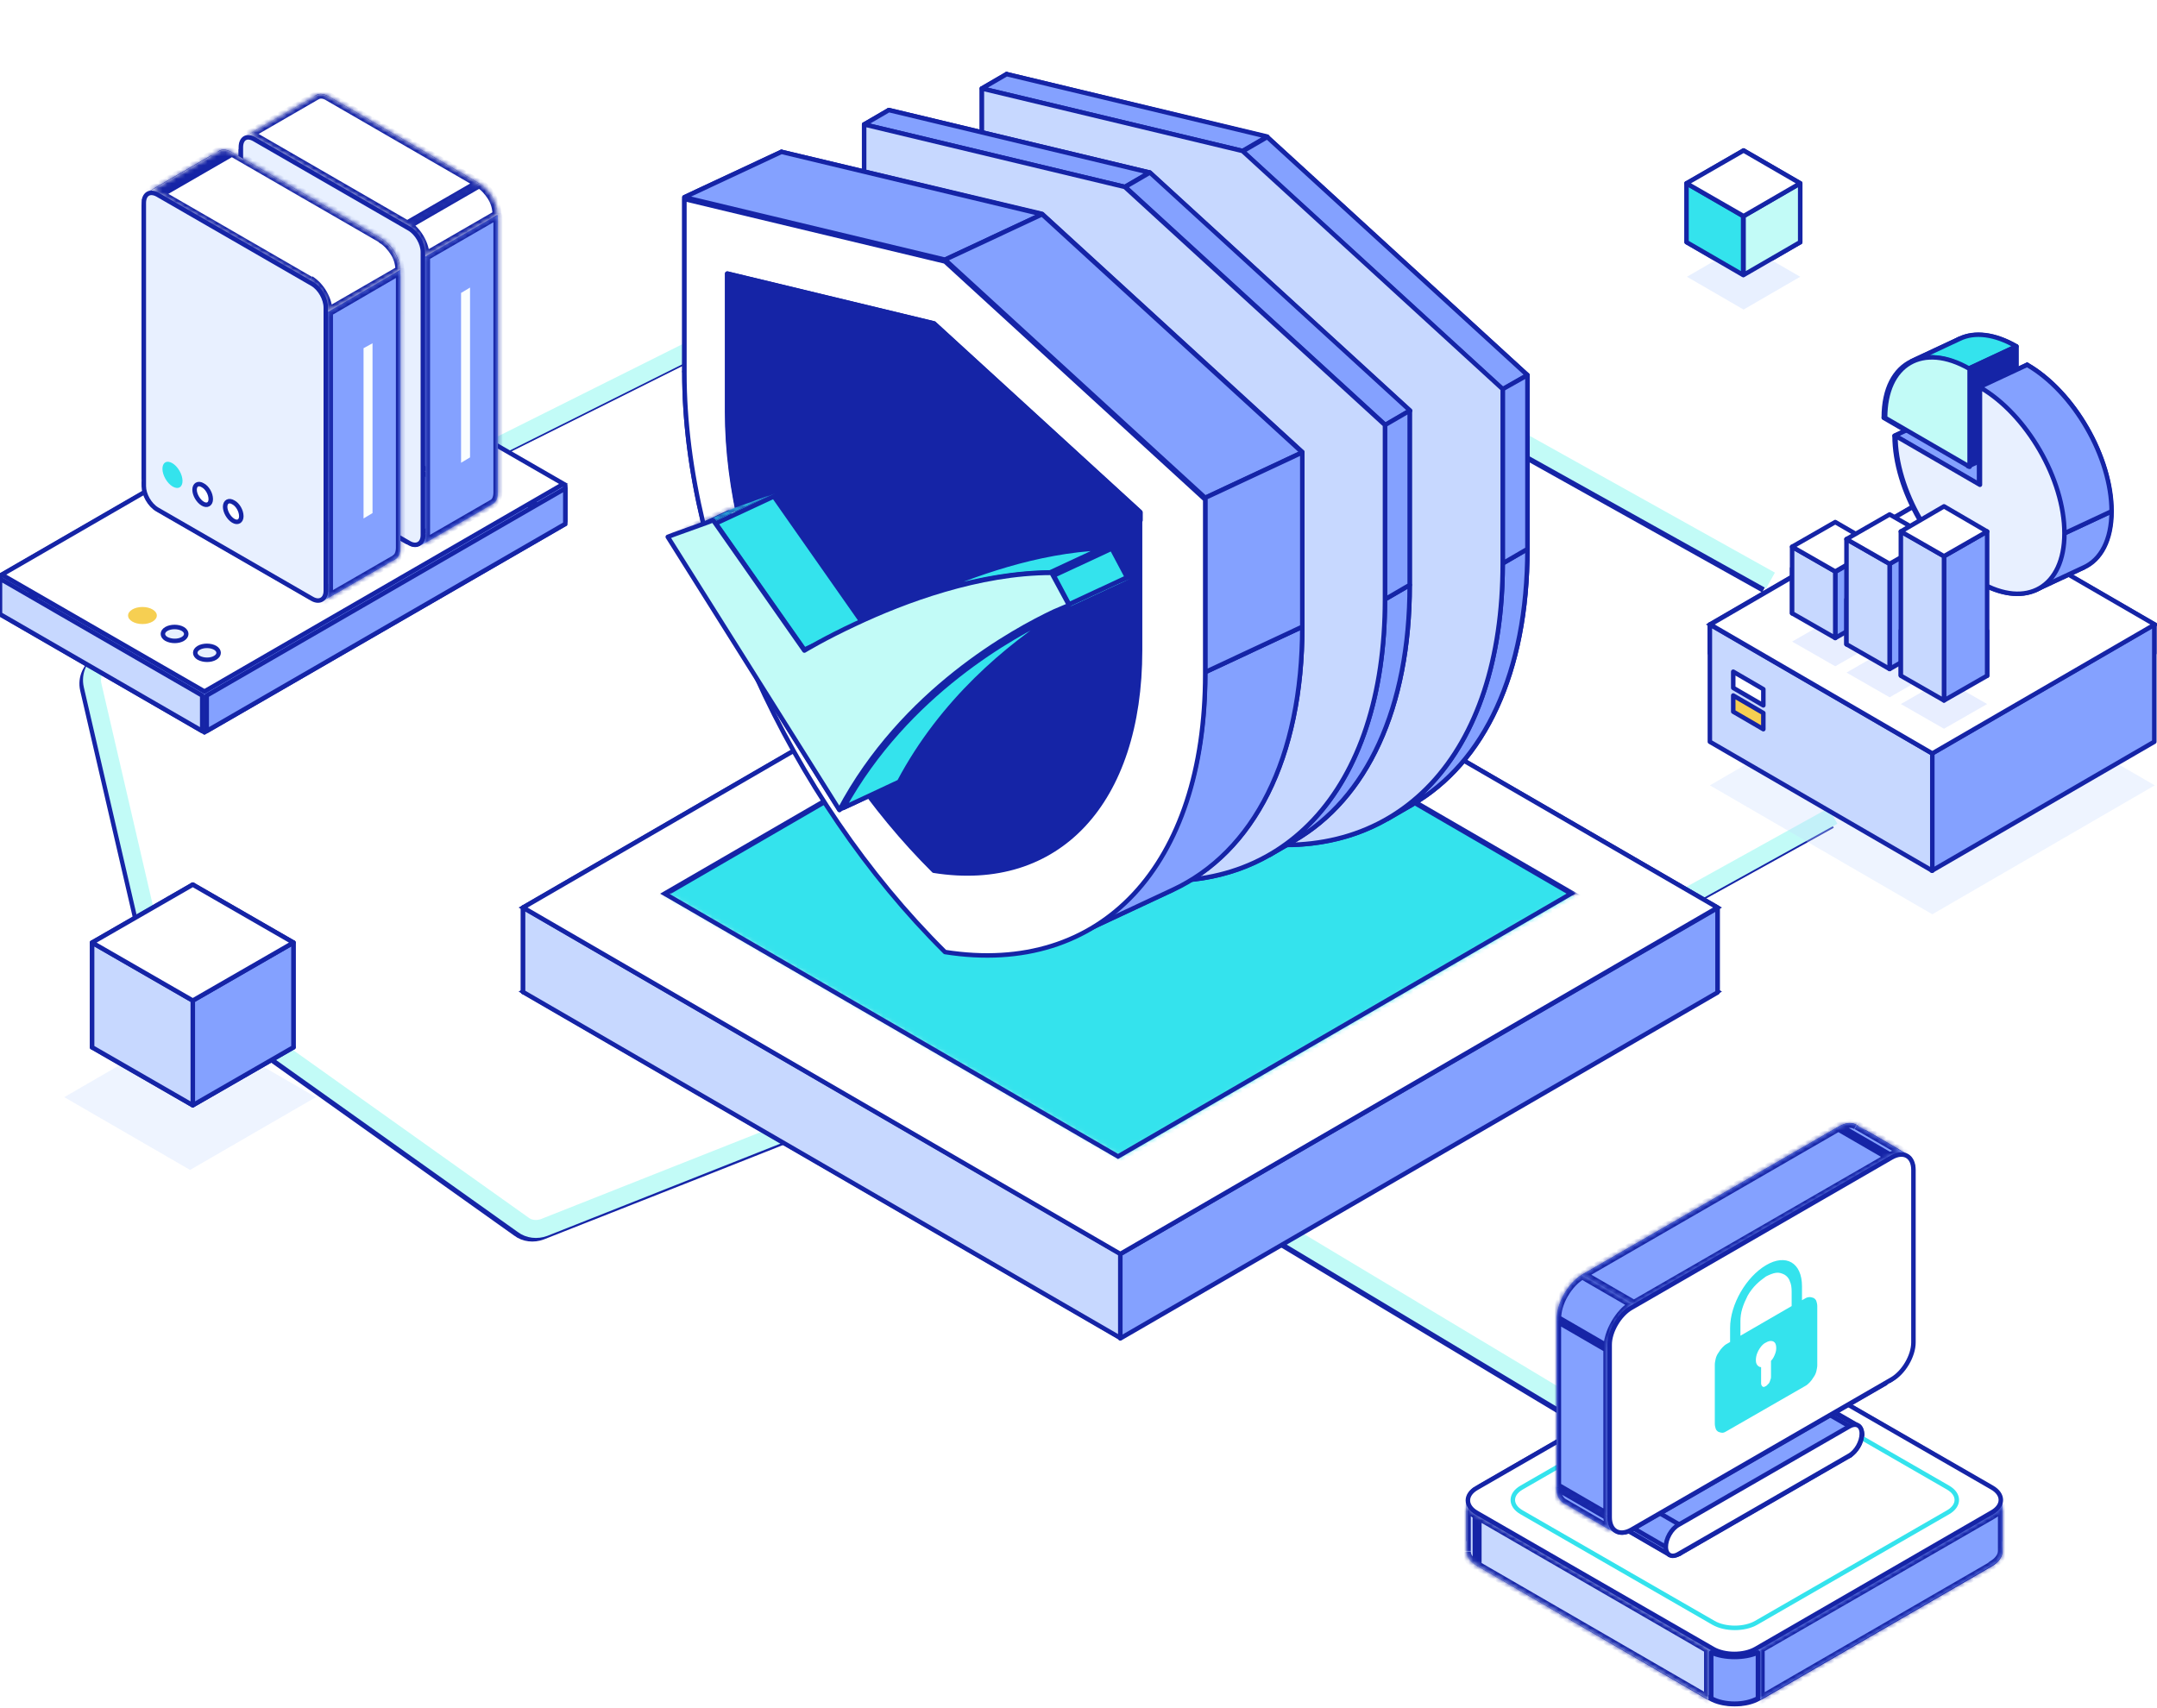 <?xml version="1.0" encoding="utf-8"?>
<!-- Generator: Adobe Illustrator 26.4.1, SVG Export Plug-In . SVG Version: 6.00 Build 0)  -->
<svg version="1.1" id="图层_1" xmlns="http://www.w3.org/2000/svg" xmlns:xlink="http://www.w3.org/1999/xlink" x="0px" y="0px"
	 viewBox="0 0 480 380.2" style="enable-background:new 0 0 480 380.2;" xml:space="preserve">
<style type="text/css">
	.st0{fill:#E8EFFF;}
	.st1{fill:none;stroke:#1524A6;stroke-width:4;}
	.st2{fill:none;stroke:#C2FBF7;stroke-width:4;}
	.st3{fill:#84A1FF;stroke:#1524A6;}
	.st4{fill:#84A1FF;stroke:#1524A6;stroke-linejoin:round;}
	.st5{fill:#C7D8FF;stroke:#1524A6;stroke-linejoin:round;}
	.st6{fill:#FFFFFF;stroke:#1524A6;}
	.st7{fill:#E8F0FF;stroke:#1524A6;}
	.st8{fill:#F6CF52;}
	.st9{fill-rule:evenodd;clip-rule:evenodd;fill:#84A1FF;}
	.st10{fill-rule:evenodd;clip-rule:evenodd;fill:#FFFFFF;filter:url(#Adobe_OpacityMaskFilter);}
	.st11{mask:url(#path-19-inside-1_695_10870_00000129199824119958842960000018129320182559941521_);fill:#1524A6;}
	.st12{fill-rule:evenodd;clip-rule:evenodd;fill:#FFFFFF;}
	
		.st13{fill-rule:evenodd;clip-rule:evenodd;fill:#FFFFFF;filter:url(#Adobe_OpacityMaskFilter_00000127735088065965603850000000653154893821855419_);}
	.st14{mask:url(#path-21-inside-2_695_10870_00000025406487921553745950000016361919665095010746_);fill:#1524A6;}
	.st15{fill:#34E3ED;}
	.st16{fill:#FAFEFF;}
	
		.st17{fill-rule:evenodd;clip-rule:evenodd;fill:#FFFFFF;filter:url(#Adobe_OpacityMaskFilter_00000018198198559896587040000016301706882825396616_);}
	.st18{mask:url(#path-34-inside-3_695_10870_00000157294799296491728840000004712345114541282958_);fill:#1524A6;}
	
		.st19{fill-rule:evenodd;clip-rule:evenodd;fill:#FFFFFF;filter:url(#Adobe_OpacityMaskFilter_00000083775209572040305790000015416277159499515554_);}
	.st20{mask:url(#path-36-inside-4_695_10870_00000060728278556609714910000014797723863512286644_);fill:#1524A6;}
	
		.st21{fill-rule:evenodd;clip-rule:evenodd;fill:#FFFFFF;filter:url(#Adobe_OpacityMaskFilter_00000124150038359488017260000012661209569425611926_);}
	.st22{mask:url(#path-49-inside-5_695_10870_00000065773464351855743820000012140359584084843926_);fill:#1524A6;}
	.st23{fill-rule:evenodd;clip-rule:evenodd;fill:#C7D8FF;}
	
		.st24{fill-rule:evenodd;clip-rule:evenodd;fill:#FFFFFF;filter:url(#Adobe_OpacityMaskFilter_00000060726631692035564260000002851008500534583996_);}
	.st25{mask:url(#path-51-inside-6_695_10870_00000100369961806914984640000013008029454374188678_);fill:#1524A6;}
	.st26{fill:#FFFFFF;stroke:#34E3ED;}
	
		.st27{fill-rule:evenodd;clip-rule:evenodd;fill:#FFFFFF;filter:url(#Adobe_OpacityMaskFilter_00000126285111732746017610000001763899917455140743_);}
	.st28{mask:url(#path-72-inside-7_695_10870_00000125595257645774201610000010623301292224191421_);fill:#1524A6;}
	
		.st29{fill-rule:evenodd;clip-rule:evenodd;fill:#FFFFFF;filter:url(#Adobe_OpacityMaskFilter_00000053535370847964441590000013018068627579016846_);}
	.st30{mask:url(#path-74-inside-8_695_10870_00000153665873970697675200000016466074146927771542_);fill:#1524A6;}
	.st31{opacity:0.3;fill:#C7D8FF;enable-background:new    ;}
	.st32{fill:#FFFFFF;stroke:#1524A6;stroke-linejoin:round;}
	.st33{fill:#F6CF52;stroke:#1524A6;stroke-linejoin:round;}
	.st34{fill:#84A1FF;}
	.st35{fill:none;stroke:#1524A6;stroke-linejoin:round;}
	.st36{fill:#34E3ED;stroke:#1524A6;stroke-linejoin:round;}
	.st37{fill:#1524A6;stroke:#1524A6;stroke-linejoin:round;}
	.st38{fill:#E8F0FF;stroke:#1524A6;stroke-linejoin:round;}
	.st39{fill:#C2FBF7;stroke:#1524A6;stroke-linejoin:round;}
	.st40{fill:#84A1FF;fill-opacity:0.18;}
	.st41{fill:#E0E7FF;filter:url(#Adobe_OpacityMaskFilter_00000050632786668494005370000010995977143244274823_);stroke:#26357A;}
	.st42{mask:url(#mask0_695_10870_00000010311837079293112850000006522391298164508834_);}
	.st43{fill:#34E3ED;stroke:#1524A6;}
	.st44{fill:none;stroke:#1524A6;}
	.st45{fill-rule:evenodd;clip-rule:evenodd;fill:#1524A6;}
	.st46{fill:#1524A6;}
	.st47{fill:#FFFFFF;filter:url(#Adobe_OpacityMaskFilter_00000160880797793979526250000015095917627792298139_);}
	.st48{mask:url(#path-156-inside-9_695_10870_00000071534481182749193180000014859318925808671896_);fill:#1524A6;}
	.st49{fill:#FFFFFF;filter:url(#Adobe_OpacityMaskFilter_00000167355265422252624680000012608544174643441818_);}
	.st50{mask:url(#path-159-inside-10_695_10870_00000056425942872318607320000016882558043629473691_);fill:#1524A6;}
	.st51{fill:#FFFFFF;filter:url(#Adobe_OpacityMaskFilter_00000147911497458812690030000012088242738334021541_);}
	.st52{mask:url(#path-161-inside-11_695_10870_00000155137568634846514170000016260367264026855298_);fill:#1524A6;}
	.st53{fill:#FFFFFF;filter:url(#Adobe_OpacityMaskFilter_00000123418324670763204450000006881894757979486863_);}
	.st54{mask:url(#path-164-inside-12_695_10870_00000023281702153871778980000013157004805884596366_);fill:#1524A6;}
	.st55{fill:#FFFFFF;filter:url(#Adobe_OpacityMaskFilter_00000118359820430534395620000011497817723921598889_);}
	.st56{mask:url(#path-168-inside-13_695_10870_00000038408978006982964300000015069993599017098384_);fill:#1524A6;}
	.st57{fill:#E8F0FF;}
</style>
<polygon class="st0" points="249.2,153.8 372.3,225.2 249.2,296.5 126.1,225.2 "/>
<path class="st1" d="M197.5,243.5l-39.9,15.8L120.3,274c-1.6,0.6-3.4,0.4-4.7-0.6l-79.8-56.8c-1-0.7-1.7-1.8-2-2.9l-14-60.4
	c-0.5-2.2,0.5-4.4,2.5-5.5l87.6-47.6l118.9-59.4c1.5-0.7,3.2-0.7,4.7,0.1l159.6,89.2 M349,313.7l-77.1-46.3c-3.3-2-3.2-6.7,0.1-8.6
	l78.8-45.1l56.3-31.2"/>
<path class="st2" d="M198.4,242.6l-39.9,15.8l-37.4,14.8c-1.6,0.6-3.4,0.4-4.7-0.6l-79.8-56.8c-1-0.7-1.7-1.8-2-2.9l-14-60.4
	c-0.5-2.2,0.5-4.4,2.5-5.5l87.6-47.6l118.9-59.4c1.5-0.7,3.2-0.7,4.7,0.1L394,129.2 M349.8,312.8l-77.1-46.3c-3.3-2-3.2-6.7,0.1-8.6
	l78.8-45.1l56.3-31.2"/>
<path class="st3" d="M80.3,90.9l45,26l-79.8,46.1l-45-26L80.3,90.9z"/>
<path class="st4" d="M125.8,116l-45-26v-7.9l45,26V116z"/>
<path class="st4" d="M0,136.1v-7.9l79.8-46.1V90L0,136.1z"/>
<path class="st4" d="M46,162.7v-7.9l79.8-46.1v7.9L46,162.7z"/>
<path class="st5" d="M0,136.7v-7.9l45,26v7.9L0,136.7z"/>
<polygon class="st6" points="125.4,107.7 45.5,153.9 0.4,127.9 80.3,81.7 "/>
<path class="st7" d="M44.2,146.4c-1-0.6-1-1.6,0-2.2c1-0.6,2.7-0.6,3.7,0c1,0.6,1,1.6,0,2.2C46.9,147,45.3,147,44.2,146.4z"/>
<path class="st7" d="M37,142.2c-1-0.6-1-1.6,0-2.2c1-0.6,2.7-0.6,3.7,0c1,0.6,1,1.6,0,2.2C39.7,142.8,38.1,142.8,37,142.2z"/>
<ellipse class="st8" cx="31.7" cy="137" rx="3.2" ry="1.9"/>
<path class="st3" d="M69.7,23.8c0-1.2,0.4-1.9,0.9-2.2c0.5-0.3,1.3-0.3,2.3,0.3l33.4,19.3c1,0.6,2,1.6,2.7,2.8
	c0.7,1.2,1.1,2.5,1.1,3.7v61.8c0,1.2-0.4,1.9-0.9,2.2c-0.5,0.3-1.3,0.3-2.3-0.3L73.5,92.1c-1-0.6-2-1.6-2.7-2.8
	c-0.7-1.2-1.1-2.5-1.1-3.7V23.8z"/>
<path class="st4" d="M72.3,92.5l-15.1,8.7c-0.9-0.6-1.8-1.6-2.4-2.7c-0.6-1.1-1-2.3-1.1-3.4l15.1-8.7c0.1,1.1,0.6,2.3,1.2,3.4
	C70.5,90.9,71.3,91.8,72.3,92.5z"/>
<path class="st4" d="M105.6,111.9l-15.1,8.7l-32.4-18.7l15.1-8.7L105.6,111.9z"/>
<path class="st4" d="M68.7,24.7v60.6L53.6,94V33.4L68.7,24.7z"/>
<path class="st4" d="M106.6,112.5c0.3,0.1,0.5,0.2,0.8,0.3L93.2,121l0,0c-0.4,0.2-0.9,0.3-1.5,0.1L106.6,112.5z"/>
<path class="st4" d="M53.7,32.2c0.2-0.6,0.5-1,0.8-1.2h0l14.2-8.2c-0.1,0.3-0.1,0.5-0.1,0.8L53.7,32.2z"/>
<path class="st9" d="M110.8,109.6c0,1.3-0.4,2.2-1.2,2.6l-16.1,9.3c0.7-0.4,1.2-1.3,1.2-2.6l0,0V57.1l16.1-9.3L110.8,109.6
	L110.8,109.6z"/>
<defs>
	<filter id="Adobe_OpacityMaskFilter" filterUnits="userSpaceOnUse" x="92.5" y="46.8" width="19.2" height="75.6">
		<feColorMatrix  type="matrix" values="1 0 0 0 0  0 1 0 0 0  0 0 1 0 0  0 0 0 1 0"/>
	</filter>
</defs>
<mask maskUnits="userSpaceOnUse" x="92.5" y="46.8" width="19.2" height="75.6" id="path-19-inside-1_695_10870_00000129199824119958842960000018129320182559941521_">
	<path class="st10" d="M110.8,109.6c0,1.3-0.4,2.2-1.2,2.6l-16.1,9.3c0.7-0.4,1.2-1.3,1.2-2.6l0,0V57.1l16.1-9.3L110.8,109.6
		L110.8,109.6z"/>
</mask>
<path class="st11" d="M110.8,109.6l-0.5-0.9c-0.3,0.2-0.5,0.5-0.5,0.9H110.8z M109.6,112.2l0.5,0.9v0L109.6,112.2z M93.5,121.4
	l-0.5-0.9c-0.5,0.3-0.6,0.9-0.4,1.4c0.3,0.5,0.9,0.6,1.4,0.4L93.5,121.4z M94.7,118.8l-0.5-0.9c-0.3,0.2-0.5,0.5-0.5,0.9H94.7z
	 M94.7,118.8l0.5,0.9c0.3-0.2,0.5-0.5,0.5-0.9H94.7z M94.7,57.1l-0.5-0.9c-0.3,0.2-0.5,0.5-0.5,0.9H94.7z M110.8,47.8h1
	c0-0.4-0.2-0.7-0.5-0.9c-0.3-0.2-0.7-0.2-1,0L110.8,47.8z M110.8,109.6l0.5,0.9c0.3-0.2,0.5-0.5,0.5-0.9H110.8z M109.8,109.6
	c0,1.1-0.4,1.6-0.7,1.7l1,1.7c1.1-0.7,1.7-2,1.7-3.5H109.8z M109.1,111.3L93,120.6l1,1.7l16.1-9.3L109.1,111.3z M94,122.3
	c1.1-0.7,1.7-2,1.7-3.5h-2c0,1.1-0.4,1.6-0.7,1.7L94,122.3z M95.2,119.7L95.2,119.7l-1-1.7h0L95.2,119.7z M95.7,118.8V57.1h-2v61.8
	H95.7z M95.2,57.9l16.1-9.3l-1-1.7l-16.1,9.3L95.2,57.9z M109.8,47.8v61.8h2V47.8H109.8z M110.3,108.7L110.3,108.7l1,1.7v0
	L110.3,108.7z"/>
<path class="st12" d="M54.3,30.5c0.7-0.4,1.7-0.4,2.8,0.3l0,0l33.4,19.3l16.1-9.3L73.2,21.5l0,0c-1.1-0.6-2.1-0.7-2.8-0.3L54.3,30.5
	z M90.6,50.1c2.2,1.3,4,4.4,4,7l16.1-9.3c0-2.6-1.8-5.7-4-7L90.6,50.1z"/>
<defs>
	
		<filter id="Adobe_OpacityMaskFilter_00000010269098160517634770000001497295261078824330_" filterUnits="userSpaceOnUse" x="53.3" y="20" width="58.3" height="38.1">
		<feColorMatrix  type="matrix" values="1 0 0 0 0  0 1 0 0 0  0 0 1 0 0  0 0 0 1 0"/>
	</filter>
</defs>
<mask maskUnits="userSpaceOnUse" x="53.3" y="20" width="58.3" height="38.1" id="path-21-inside-2_695_10870_00000025406487921553745950000016361919665095010746_">
	
		<path style="fill-rule:evenodd;clip-rule:evenodd;fill:#FFFFFF;filter:url(#Adobe_OpacityMaskFilter_00000010269098160517634770000001497295261078824330_);" d="
		M54.3,30.5c0.7-0.4,1.7-0.4,2.8,0.3l0,0l33.4,19.3l16.1-9.3L73.2,21.5l0,0c-1.1-0.6-2.1-0.7-2.8-0.3L54.3,30.5z M90.6,50.1
		c2.2,1.3,4,4.4,4,7l16.1-9.3c0-2.6-1.8-5.7-4-7L90.6,50.1z"/>
</mask>
<path class="st14" d="M57.2,30.8l0.5,0.9c0.3-0.2,0.5-0.5,0.5-0.9c0-0.4-0.2-0.7-0.5-0.9L57.2,30.8z M54.3,30.5l-0.5-0.9
	c-0.5,0.3-0.6,0.9-0.4,1.4c0.3,0.5,0.9,0.6,1.4,0.4L54.3,30.5z M57.2,30.8l-0.5-0.9c-0.3,0.2-0.5,0.5-0.5,0.9c0,0.4,0.2,0.7,0.5,0.9
	L57.2,30.8z M90.6,50.1L90.1,51c0.3,0.2,0.7,0.2,1,0L90.6,50.1z M106.6,40.8l0.5,0.9c0.3-0.2,0.5-0.5,0.5-0.9c0-0.4-0.2-0.7-0.5-0.9
	L106.6,40.8z M73.2,21.5l-0.5-0.9c-0.3,0.2-0.5,0.5-0.5,0.9c0,0.4,0.2,0.7,0.5,0.9L73.2,21.5z M73.2,21.5l0.5,0.9
	c0.3-0.2,0.5-0.5,0.5-0.9s-0.2-0.7-0.5-0.9L73.2,21.5z M70.4,21.2l-0.5-0.9l0,0L70.4,21.2z M94.6,57.1h-1c0,0.4,0.2,0.7,0.5,0.9
	c0.3,0.2,0.7,0.2,1,0L94.6,57.1z M90.6,50.1l-0.5-0.9c-0.3,0.2-0.5,0.5-0.5,0.9c0,0.4,0.2,0.7,0.5,0.9L90.6,50.1z M110.7,47.8
	l0.5,0.9c0.3-0.2,0.5-0.5,0.5-0.9H110.7z M106.6,40.8l0.5-0.9c-0.3-0.2-0.7-0.2-1,0L106.6,40.8z M57.7,29.9
	c-1.3-0.7-2.7-0.9-3.8-0.3l1,1.7c0.3-0.2,0.9-0.3,1.8,0.3L57.7,29.9z M57.7,31.7L57.7,31.7l-1-1.7l0,0L57.7,31.7z M91.1,49.2
	L57.7,29.9l-1,1.7L90.1,51L91.1,49.2z M106.1,40l-16.1,9.3l1,1.7l16.1-9.3L106.1,40z M72.7,22.4l33.4,19.3l1-1.7L73.7,20.7
	L72.7,22.4z M72.7,20.7L72.7,20.7l1,1.7l0,0L72.7,20.7z M70.9,22.1c0.3-0.2,0.9-0.3,1.8,0.3l1-1.7c-1.3-0.7-2.7-0.9-3.8-0.3
	L70.9,22.1z M54.8,31.4l16.1-9.3l-1-1.7l-16.1,9.3L54.8,31.4z M95.6,57.1c0-1.5-0.5-3.1-1.3-4.5c-0.8-1.4-1.9-2.6-3.2-3.4l-1,1.7
	c0.9,0.5,1.8,1.5,2.5,2.6c0.7,1.1,1,2.4,1,3.5H95.6z M110.2,46.9l-16.1,9.3l1,1.7l16.1-9.3L110.2,46.9z M106.1,41.7
	c0.9,0.5,1.8,1.5,2.5,2.6c0.7,1.1,1,2.4,1,3.5h2c0-1.5-0.5-3.1-1.3-4.5c-0.8-1.4-1.9-2.6-3.2-3.4L106.1,41.7z M91.1,51l16.1-9.3
	l-1-1.7l-16.1,9.3L91.1,51z"/>
<path class="st7" d="M56.6,31l34.5,19.9c1.7,1,3,3.3,3,5.2v63c0,1.9-1.4,2.7-3,1.8L56.6,101c-1.7-1-3-3.3-3-5.2v-63
	C53.6,30.8,54.9,30,56.6,31z"/>
<ellipse transform="matrix(0.866 -0.5 0.5 0.866 -38.634 42.564)" class="st15" cx="60.1" cy="93.4" rx="1.8" ry="3.2"/>
<path class="st6" d="M68.7,98.7c0,1.1-0.8,1.6-1.8,1c-1-0.6-1.8-2-1.8-3.1c0-1.1,0.8-1.6,1.8-1C67.9,96.2,68.7,97.6,68.7,98.7z"/>
<path class="st6" d="M75.4,102.5c0,1.1-0.8,1.6-1.8,1c-1-0.6-1.8-2-1.8-3.1c0-1.1,0.8-1.6,1.8-1C74.6,100,75.4,101.4,75.4,102.5z"/>
<polygon class="st16" points="102.6,65.2 104.6,64 104.6,101.8 102.6,103 "/>
<path class="st3" d="M48.1,36.2c0-1.2,0.4-1.9,0.9-2.2c0.5-0.3,1.3-0.3,2.3,0.3l33.4,19.3c1,0.6,2,1.6,2.7,2.8
	c0.7,1.2,1.1,2.5,1.1,3.7v61.8c0,1.2-0.4,1.9-0.9,2.2c-0.5,0.3-1.3,0.3-2.3-0.3l-33.4-19.3c-1-0.6-2-1.6-2.7-2.8
	c-0.7-1.2-1.1-2.5-1.1-3.7V36.2z"/>
<path class="st4" d="M50.6,104.9l-15.1,8.7c-0.9-0.6-1.8-1.6-2.4-2.7c-0.6-1.1-1-2.3-1.1-3.4l15.1-8.7c0.1,1.1,0.6,2.3,1.2,3.4
	C48.9,103.2,49.7,104.2,50.6,104.9z"/>
<path class="st4" d="M84,124.2L69,132.9l-32.4-18.7l15.1-8.7L84,124.2z"/>
<path class="st4" d="M47.1,37.1v60.6L32,106.4V45.8L47.1,37.1z"/>
<path class="st4" d="M85,124.8c0.3,0.1,0.5,0.2,0.8,0.3l-14.2,8.2h0c-0.4,0.2-0.9,0.3-1.5,0.1L85,124.8z"/>
<path class="st4" d="M32.1,44.5c0.2-0.6,0.5-1,0.8-1.2l0,0l14.2-8.2c-0.1,0.3-0.1,0.5-0.1,0.8L32.1,44.5z"/>
<path class="st9" d="M89.1,121.9c0,1.3-0.4,2.2-1.2,2.6l-16.1,9.3c0.7-0.4,1.2-1.3,1.2-2.6l0,0V69.4l16.1-9.3L89.1,121.9L89.1,121.9
	z"/>
<defs>
	
		<filter id="Adobe_OpacityMaskFilter_00000041276281186550984770000005694203969553456257_" filterUnits="userSpaceOnUse" x="70.9" y="59.1" width="19.2" height="75.6">
		<feColorMatrix  type="matrix" values="1 0 0 0 0  0 1 0 0 0  0 0 1 0 0  0 0 0 1 0"/>
	</filter>
</defs>
<mask maskUnits="userSpaceOnUse" x="70.9" y="59.1" width="19.2" height="75.6" id="path-34-inside-3_695_10870_00000157294799296491728840000004712345114541282958_">
	
		<path style="fill-rule:evenodd;clip-rule:evenodd;fill:#FFFFFF;filter:url(#Adobe_OpacityMaskFilter_00000041276281186550984770000005694203969553456257_);" d="
		M89.1,121.9c0,1.3-0.4,2.2-1.2,2.6l-16.1,9.3c0.7-0.4,1.2-1.3,1.2-2.6l0,0V69.4l16.1-9.3L89.1,121.9L89.1,121.9z"/>
</mask>
<path class="st18" d="M89.1,121.9l-0.5-0.9c-0.3,0.2-0.5,0.5-0.5,0.9H89.1z M88,124.5l0.5,0.9h0L88,124.5z M71.9,133.8l-0.5-0.9
	c-0.5,0.3-0.6,0.9-0.4,1.4c0.3,0.5,0.9,0.6,1.4,0.4L71.9,133.8z M73.1,131.2l-0.5-0.9c-0.3,0.2-0.5,0.5-0.5,0.9H73.1z M73.1,131.2
	l0.5,0.9c0.3-0.2,0.5-0.5,0.5-0.9H73.1z M73.1,69.4l-0.5-0.9c-0.3,0.2-0.5,0.5-0.5,0.9H73.1z M89.1,60.1h1c0-0.4-0.2-0.7-0.5-0.9
	c-0.3-0.2-0.7-0.2-1,0L89.1,60.1z M89.1,121.9l0.5,0.9c0.3-0.2,0.5-0.5,0.5-0.9H89.1z M88.1,121.9c0,1.1-0.4,1.6-0.7,1.7l1,1.7
	c1.1-0.7,1.7-2,1.7-3.5H88.1z M87.5,123.6l-16.1,9.3l1,1.7l16.1-9.3L87.5,123.6z M72.4,134.6c1.1-0.7,1.7-2,1.7-3.5h-2
	c0,1.1-0.4,1.6-0.7,1.7L72.4,134.6z M73.6,132.1L73.6,132.1l-1-1.7h0L73.6,132.1z M74.1,131.2V69.4h-2v61.8H74.1z M73.6,70.3
	L89.6,61l-1-1.7l-16.1,9.3L73.6,70.3z M88.1,60.1v61.8h2V60.1H88.1z M88.6,121.1L88.6,121.1l1,1.7h0L88.6,121.1z"/>
<path class="st12" d="M32.7,42.9c0.7-0.4,1.7-0.4,2.8,0.3l16.1-9.3c-1.1-0.6-2.1-0.7-2.8-0.3L32.7,42.9z M69,62.5L35.5,43.2
	l16.1-9.3L85,53.2l0,0c2.2,1.3,4,4.4,4,6.9L73,69.4C73,66.8,71.2,63.7,69,62.5L69,62.5z"/>
<defs>
	
		<filter id="Adobe_OpacityMaskFilter_00000176751375889173978530000014188995193318106271_" filterUnits="userSpaceOnUse" x="31.7" y="32.3" width="58.3" height="38.1">
		<feColorMatrix  type="matrix" values="1 0 0 0 0  0 1 0 0 0  0 0 1 0 0  0 0 0 1 0"/>
	</filter>
</defs>
<mask maskUnits="userSpaceOnUse" x="31.7" y="32.3" width="58.3" height="38.1" id="path-36-inside-4_695_10870_00000060728278556609714910000014797723863512286644_">
	
		<path style="fill-rule:evenodd;clip-rule:evenodd;fill:#FFFFFF;filter:url(#Adobe_OpacityMaskFilter_00000176751375889173978530000014188995193318106271_);" d="
		M32.7,42.9c0.7-0.4,1.7-0.4,2.8,0.3l16.1-9.3c-1.1-0.6-2.1-0.7-2.8-0.3L32.7,42.9z M69,62.5L35.5,43.2l16.1-9.3L85,53.2l0,0
		c2.2,1.3,4,4.4,4,6.9L73,69.4C73,66.8,71.2,63.7,69,62.5L69,62.5z"/>
</mask>
<path class="st20" d="M35.5,43.2L35,44c0.3,0.2,0.7,0.2,1,0L35.5,43.2z M32.7,42.9L32.2,42c-0.5,0.3-0.6,0.9-0.4,1.4
	c0.3,0.5,0.9,0.6,1.4,0.4L32.7,42.9z M51.6,33.9l0.5,0.9c0.3-0.2,0.5-0.5,0.5-0.9s-0.2-0.7-0.5-0.9L51.6,33.9z M48.7,33.6l-0.5-0.9
	l0,0L48.7,33.6z M35.5,43.2L35,42.3c-0.3,0.2-0.5,0.5-0.5,0.9c0,0.4,0.2,0.7,0.5,0.9L35.5,43.2z M69,62.5l0.5,0.9
	c0.3-0.2,0.5-0.5,0.5-0.9c0-0.4-0.2-0.7-0.5-0.9L69,62.5z M51.6,33.9l0.5-0.9c-0.3-0.2-0.7-0.2-1,0L51.6,33.9z M85,53.2l0.5,0.9
	c0.3-0.2,0.5-0.5,0.5-0.9c0-0.4-0.2-0.7-0.5-0.9L85,53.2z M85,53.2l-0.5-0.9c-0.3,0.2-0.5,0.5-0.5,0.9c0,0.4,0.2,0.7,0.5,0.9
	L85,53.2z M89,60.1l0.5,0.9c0.3-0.2,0.5-0.5,0.5-0.9H89z M73,69.4h-1c0,0.4,0.2,0.7,0.5,0.9c0.3,0.2,0.7,0.2,1,0L73,69.4z M69,62.5
	l-0.5-0.9c-0.3,0.2-0.5,0.5-0.5,0.9c0,0.4,0.2,0.7,0.5,0.9L69,62.5z M36,42.3c-1.3-0.7-2.7-0.9-3.8-0.3l1,1.7
	c0.3-0.2,0.9-0.3,1.8,0.3L36,42.3z M51.1,33L35,42.3l1,1.7l16.1-9.3L51.1,33z M49.2,34.5c0.3-0.2,0.9-0.3,1.8,0.3l1-1.7
	c-1.3-0.7-2.7-0.9-3.8-0.3L49.2,34.5z M33.2,43.7l16.1-9.3l-1-1.7L32.2,42L33.2,43.7z M35,44l33.4,19.3l1-1.7L36,42.3L35,44z
	 M51.1,33L35,42.3l1,1.7l16.1-9.3L51.1,33z M85.5,52.3L52.1,33l-1,1.7l33.4,19.3L85.5,52.3z M85.5,54.1L85.5,54.1l-1-1.7l0,0
	L85.5,54.1z M84.5,54.1c0.9,0.5,1.8,1.5,2.5,2.6c0.7,1.1,1,2.4,1,3.5h2c0-1.5-0.5-3.1-1.3-4.5c-0.8-1.4-1.9-2.6-3.2-3.4L84.5,54.1z
	 M88.5,59.3l-16.1,9.3l1,1.7L89.5,61L88.5,59.3z M74,69.4c0-1.5-0.5-3.1-1.3-4.5c-0.8-1.4-1.9-2.6-3.2-3.4l-1,1.7
	c0.9,0.5,1.8,1.5,2.5,2.6c0.7,1.1,1,2.4,1,3.5H74z M69.5,63.3L69.5,63.3l-1-1.7l0,0L69.5,63.3z"/>
<path class="st7" d="M35,43.3l34.5,19.9c1.7,1,3,3.3,3,5.3v63c0,1.9-1.4,2.7-3,1.8L35,113.4c-1.7-1-3-3.3-3-5.2v-63
	C32,43.2,33.3,42.4,35,43.3z"/>
<ellipse transform="matrix(0.866 -0.5 0.5 0.866 -47.721 33.355)" class="st15" cx="38.4" cy="105.7" rx="1.8" ry="3.2"/>
<path class="st6" d="M46.9,111.1c0,1.1-0.8,1.6-1.8,1c-1-0.6-1.8-2-1.8-3.1c0-1.1,0.8-1.6,1.8-1C46.1,108.5,46.9,109.9,46.9,111.1z"
	/>
<path class="st6" d="M53.7,114.9c0,1.1-0.8,1.6-1.8,1c-1-0.6-1.8-2-1.8-3.1c0-1.1,0.8-1.6,1.8-1C52.9,112.3,53.7,113.7,53.7,114.9z"
	/>
<polygon class="st16" points="80.9,77.5 82.9,76.4 82.9,114.2 80.9,115.4 "/>
<path class="st3" d="M380.5,312.6c1.5-0.9,3.5-1.3,5.5-1.3c2,0,4,0.4,5.5,1.3l51.5,29.8c1.5,0.9,2.1,1.9,2.1,2.9s-0.6,2-2.1,2.9
	l-51.5,29.8c-1.5,0.9-3.5,1.3-5.5,1.3c-2,0-4-0.4-5.5-1.3L329,348.1c-1.5-0.9-2.1-1.9-2.1-2.9s0.6-2,2.1-2.9L380.5,312.6z"/>
<path class="st4" d="M380.8,311.4v-10.2c1.5-0.8,3.3-1.2,5.2-1.2c1.9,0,3.8,0.4,5.2,1.2v10.2c-1.5-0.7-3.4-1-5.2-1
	C384.2,310.3,382.3,310.7,380.8,311.4z"/>
<path class="st4" d="M442.7,341.1l-50.5-29.2v-10.2l50.5,29.2V341.1z"/>
<path class="st4" d="M329.2,341.1v-10.2l50.5-29.2v10.2L329.2,341.1z"/>
<path class="st4" d="M445.1,333.9v8.9c-0.4-0.4-0.8-0.8-1.4-1.1l0-10.1C444.7,332.3,445.1,333.2,445.1,333.9L445.1,333.9z"/>
<path class="st4" d="M328.2,341.7c-0.5,0.3-1,0.7-1.4,1.1v-8.9l0,0c0-0.8,0.4-1.6,1.4-2.4V341.7z"/>
<path class="st9" d="M445.6,333.9c0,1.2-0.8,2.4-2.4,3.3v0L391.7,367v11.3l51.5-29.8v0c1.6-0.9,2.4-2.1,2.4-3.3V333.9z"/>
<defs>
	
		<filter id="Adobe_OpacityMaskFilter_00000036939004282864065370000017233921989820921217_" filterUnits="userSpaceOnUse" x="390.7" y="332.9" width="55.9" height="46.4">
		<feColorMatrix  type="matrix" values="1 0 0 0 0  0 1 0 0 0  0 0 1 0 0  0 0 0 1 0"/>
	</filter>
</defs>
<mask maskUnits="userSpaceOnUse" x="390.7" y="332.9" width="55.9" height="46.4" id="path-49-inside-5_695_10870_00000065773464351855743820000012140359584084843926_">
	
		<path style="fill-rule:evenodd;clip-rule:evenodd;fill:#FFFFFF;filter:url(#Adobe_OpacityMaskFilter_00000036939004282864065370000017233921989820921217_);" d="
		M445.6,333.9c0,1.2-0.8,2.4-2.4,3.3v0L391.7,367v11.3l51.5-29.8v0c1.6-0.9,2.4-2.1,2.4-3.3V333.9z"/>
</mask>
<path class="st22" d="M445.1,333.9L445.1,333.9l1,0v0H445.1z M443.2,337.2l-0.5-0.9c-0.3,0.2-0.5,0.5-0.5,0.9H443.2z M445.6,333.9h1
	c0-0.6-0.4-1-1-1s-1,0.4-1,1H445.6z M443.2,337.2l0.5,0.9c0.3-0.2,0.5-0.5,0.5-0.9H443.2z M391.7,367l-0.5-0.9
	c-0.3,0.2-0.5,0.5-0.5,0.9H391.7z M391.7,378.3h-1c0,0.4,0.2,0.7,0.5,0.9c0.3,0.2,0.7,0.2,1,0L391.7,378.3z M443.2,348.5l0.5,0.9
	c0.3-0.2,0.5-0.5,0.5-0.9H443.2z M443.2,348.5l-0.5-0.9c-0.3,0.2-0.5,0.5-0.5,0.9H443.2z M445.6,345.2h-1v0L445.6,345.2z
	 M443.7,338.1c1.8-1,2.9-2.5,2.9-4.2h-2c0,0.7-0.5,1.6-1.9,2.4L443.7,338.1z M444.2,337.2L444.2,337.2l-2,0v0H444.2z M392.2,367.8
	l51.5-29.7l-1-1.7l-51.5,29.7L392.2,367.8z M392.7,378.3V367h-2v11.3H392.7z M442.7,347.7l-51.5,29.8l1,1.7l51.5-29.8L442.7,347.7z
	 M442.2,348.5L442.2,348.5l2,0v0H442.2z M444.6,345.2c0,0.7-0.5,1.6-1.9,2.4l1,1.7c1.8-1,2.9-2.5,2.9-4.2L444.6,345.2z M444.6,333.9
	v11.3h2v-11.3H444.6z"/>
<path class="st23" d="M328.7,337.2c-1.6-0.9-2.4-2.1-2.4-3.3v11.3c0,1.2,0.8,2.4,2.4,3.3V337.2z M380.2,367l-51.5-29.8v11.3
	l51.5,29.8V367z"/>
<defs>
	
		<filter id="Adobe_OpacityMaskFilter_00000170263479407776325290000002366528879384360637_" filterUnits="userSpaceOnUse" x="325.3" y="332.9" width="55.9" height="46.4">
		<feColorMatrix  type="matrix" values="1 0 0 0 0  0 1 0 0 0  0 0 1 0 0  0 0 0 1 0"/>
	</filter>
</defs>
<mask maskUnits="userSpaceOnUse" x="325.3" y="332.9" width="55.9" height="46.4" id="path-51-inside-6_695_10870_00000100369961806914984640000013008029454374188678_">
	
		<path style="fill-rule:evenodd;clip-rule:evenodd;fill:#FFFFFF;filter:url(#Adobe_OpacityMaskFilter_00000170263479407776325290000002366528879384360637_);" d="
		M328.7,337.2c-1.6-0.9-2.4-2.1-2.4-3.3v11.3c0,1.2,0.8,2.4,2.4,3.3V337.2z M380.2,367l-51.5-29.8v11.3l51.5,29.8V367z"/>
</mask>
<path class="st25" d="M326.3,333.9h1c0-0.6-0.4-1-1-1s-1,0.4-1,1H326.3z M328.7,337.2h1c0-0.4-0.2-0.7-0.5-0.9L328.7,337.2z
	 M326.3,345.2h-1l0,0H326.3z M328.7,348.5l-0.5,0.9c0.3,0.2,0.7,0.2,1,0c0.3-0.2,0.5-0.5,0.5-0.9H328.7z M328.7,337.2l0.5-0.9
	c-0.3-0.2-0.7-0.2-1,0c-0.3,0.2-0.5,0.5-0.5,0.9H328.7z M380.2,367h1c0-0.4-0.2-0.7-0.5-0.9L380.2,367z M328.7,348.5h-1
	c0,0.4,0.2,0.7,0.5,0.9L328.7,348.5z M380.2,378.3l-0.5,0.9c0.3,0.2,0.7,0.2,1,0c0.3-0.2,0.5-0.5,0.5-0.9H380.2z M325.3,333.9
	c0,1.7,1.1,3.1,2.9,4.2l1-1.7c-1.4-0.8-1.9-1.7-1.9-2.4H325.3z M327.3,345.2v-11.3h-2v11.3H327.3z M329.2,347.7
	c-1.4-0.8-1.9-1.7-1.9-2.4h-2c0,1.7,1.1,3.1,2.9,4.2L329.2,347.7z M327.7,337.2v11.3h2v-11.3H327.7z M328.2,338.1l51.5,29.8l1-1.7
	l-51.5-29.8L328.2,338.1z M329.7,348.5v-11.3h-2v11.3H329.7z M380.7,377.4l-51.5-29.8l-1,1.7l51.5,29.8L380.7,377.4z M379.2,367
	v11.3h2V367H379.2z"/>
<path class="st4" d="M380.8,378v-10.2c1.5,0.7,3.4,1,5.2,1c1.8,0,3.7-0.3,5.2-1V378c-1.5,0.8-3.3,1.2-5.2,1.2
	C384.1,379.2,382.2,378.8,380.8,378z"/>
<path class="st6" d="M390.7,300.8l52.6,30.3c2.6,1.5,2.6,4,0,5.5L390.7,367c-2.6,1.5-6.9,1.5-9.5,0l-52.6-30.3c-2.6-1.5-2.6-4,0-5.5
	l52.6-30.3C383.9,299.3,388.1,299.3,390.7,300.8z"/>
<path class="st26" d="M390.8,306.5l42.7,24.6c2.6,1.5,2.6,4,0,5.5l-42.7,24.6c-2.6,1.5-6.9,1.5-9.5,0l-42.7-24.6
	c-2.6-1.5-2.6-4,0-5.5l42.7-24.6C383.9,305,388.1,305,390.8,306.5z"/>
<path class="st3" d="M402,310.8c0.6,0.4,0.9,1.1,0.9,2c0,0.9-0.3,1.8-0.8,2.6c-0.5,0.8-1.1,1.5-1.9,2l-38,21.9
	c-0.7,0.4-1.5,0.5-2.2,0.2c-0.6-0.4-0.9-1.1-0.9-2c0-0.9,0.3-1.8,0.8-2.6c0.5-0.8,1.1-1.5,1.9-2l38-21.9
	C400.6,310.6,401.4,310.5,402,310.8z"/>
<path class="st4" d="M414.1,319c0.2,0.1,0.2,0.3,0.2,0.4c0,0.9-0.3,1.8-0.8,2.6c-0.5,0.8-1.1,1.5-1.9,2c-0.2,0.1-0.3,0.1-0.5,0
	l-11.4-6.6c-0.2-0.1-0.2-0.3-0.2-0.4c0-0.2,0.1-0.3,0.2-0.4c0.6-0.3,1.1-0.9,1.5-1.6c0.4-0.7,0.6-1.4,0.6-2.1c0-0.2,0.1-0.3,0.2-0.4
	c0.2-0.1,0.3-0.1,0.5,0L414.1,319z"/>
<path class="st4" d="M414.4,319.4c0,0.2-0.1,0.3-0.2,0.4c-0.2,0.1-0.3,0.1-0.5,0l-11.4-6.6c-0.2-0.1-0.2-0.3-0.2-0.4
	c0-0.7-0.2-1-0.4-1.1l0,0l0,0c-0.2-0.1-0.3-0.4-0.2-0.7c0.1-0.2,0.4-0.3,0.7-0.2l0,0l11.4,6.6C414.1,317.8,414.4,318.5,414.4,319.4z
	"/>
<path class="st4" d="M413.4,317.4c0.2,0.1,0.3,0.4,0.2,0.7c-0.1,0.2-0.4,0.3-0.7,0.2l0,0c-0.2-0.1-0.6-0.2-1.2,0.2
	c-0.2,0.1-0.3,0.1-0.5,0l-11.4-6.6c-0.2-0.1-0.2-0.3-0.2-0.4s0.1-0.3,0.2-0.4c0.7-0.4,1.5-0.5,2.2-0.2h0L413.4,317.4L413.4,317.4z"
	/>
<path class="st4" d="M411.8,323.1c0.2,0.1,0.2,0.3,0.2,0.4c0,0.2-0.1,0.3-0.2,0.4l-38,21.9c-0.2,0.1-0.3,0.1-0.5,0l-11.4-6.6
	c-0.2-0.1-0.2-0.3-0.2-0.4c0-0.2,0.1-0.3,0.2-0.4l38-21.9c0.2-0.1,0.3-0.1,0.5,0L411.8,323.1z"/>
<path class="st4" d="M411.8,317.6c0.2,0.1,0.2,0.3,0.2,0.4c0,0.2-0.1,0.3-0.2,0.4l-38,21.9c-0.2,0.1-0.3,0.1-0.5,0l-11.4-6.6
	c-0.2-0.1-0.2-0.3-0.2-0.4s0.1-0.3,0.2-0.4l38-21.9c0.2-0.1,0.3-0.1,0.5,0L411.8,317.6z"/>
<path class="st4" d="M373.8,345c0.2,0.1,0.2,0.3,0.2,0.4c0,0.2-0.1,0.3-0.2,0.4c-0.7,0.4-1.5,0.5-2.2,0.2l-11.4-6.6v0
	c-0.2-0.1-0.3-0.4-0.2-0.7c0.1-0.2,0.4-0.3,0.7-0.2l0,0c0,0,0,0,0,0c0.2,0.1,0.6,0.2,1.2-0.2c0.2-0.1,0.3-0.1,0.5,0L373.8,345z"/>
<path class="st4" d="M372.1,345.2c0.2,0.1,0.3,0.4,0.2,0.7c-0.1,0.2-0.4,0.3-0.7,0.2l0,0c0,0,0,0,0,0l-11.4-6.6l0,0
	c-0.6-0.4-0.9-1.1-0.9-2c0-0.2,0.1-0.3,0.2-0.4c0.2-0.1,0.3-0.1,0.5,0l11.4,6.6c0.2,0.1,0.2,0.3,0.2,0.4
	C371.7,344.7,371.9,345,372.1,345.2L372.1,345.2z"/>
<path class="st4" d="M371.7,344.1c0,0.2-0.1,0.3-0.2,0.4c-0.2,0.1-0.3,0.1-0.5,0l-11.4-6.6c-0.2-0.1-0.2-0.3-0.2-0.4
	c0-0.9,0.3-1.8,0.8-2.6c0.5-0.8,1.1-1.5,1.9-2c0.2-0.1,0.3-0.1,0.5,0l11.4,6.6c0.2,0.1,0.2,0.3,0.2,0.4c0,0.2-0.1,0.3-0.2,0.4
	c-0.6,0.3-1.1,0.9-1.5,1.6C371.9,342.7,371.7,343.4,371.7,344.1z"/>
<path class="st6" d="M411.5,317.5l-38,21.9c-1.6,0.9-2.8,3.1-2.8,4.9l0,0c0,1.8,1.3,2.5,2.8,1.6l38-21.9c1.6-0.9,2.8-3.1,2.8-4.9
	l0,0C414.3,317.3,413.1,316.6,411.5,317.5z"/>
<path class="st3" d="M414.3,254.1c0-1.7-0.6-2.8-1.4-3.3c-0.8-0.5-2-0.5-3.5,0.4l-57,32.9c-1.5,0.9-2.8,2.3-3.8,4.1
	c-1,1.7-1.6,3.7-1.6,5.4v37.3c0,1.7,0.6,2.8,1.4,3.3c0.8,0.5,2,0.5,3.5-0.4l57-32.9c1.5-0.9,2.8-2.3,3.8-4.1s1.6-3.7,1.6-5.4V254.1z
	"/>
<path class="st4" d="M410.1,301.3l10.4,6c1.4-0.9,2.7-2.3,3.6-3.9c0.9-1.6,1.5-3.4,1.6-5.1l-10.4-6c-0.2,1.7-0.8,3.4-1.7,5
	C412.7,298.9,411.5,300.3,410.1,301.3z"/>
<path class="st4" d="M415.3,255v36.1l10.4,6V261L415.3,255z"/>
<path class="st4" d="M353.2,334.2l10.4,6l56-32.3l-10.4-6L353.2,334.2z"/>
<path class="st4" d="M425.7,259.8c-0.2-1.2-0.7-2-1.4-2.4l0,0l-9.3-5.4c0.2,0.5,0.3,1.1,0.3,1.7L425.7,259.8z"/>
<path class="st4" d="M352.2,334.8c-0.6,0.3-1.1,0.5-1.7,0.6l9.3,5.4l0,0c0.7,0.4,1.6,0.4,2.7,0L352.2,334.8z"/>
<path class="st9" d="M420.5,257.4c1.6-0.9,3-1,4-0.4l-11.4-6.6c-1-0.6-2.5-0.5-4,0.4L420.5,257.4z M420.5,257.4l-57,32.9l-11.4-6.6
	l57-32.9L420.5,257.4z"/>
<defs>
	
		<filter id="Adobe_OpacityMaskFilter_00000160894622534880807090000011050865743884469889_" filterUnits="userSpaceOnUse" x="351.2" y="249.1" width="74.4" height="42.3">
		<feColorMatrix  type="matrix" values="1 0 0 0 0  0 1 0 0 0  0 0 1 0 0  0 0 0 1 0"/>
	</filter>
</defs>
<mask maskUnits="userSpaceOnUse" x="351.2" y="249.1" width="74.4" height="42.3" id="path-72-inside-7_695_10870_00000125595257645774201610000010623301292224191421_">
	
		<path style="fill-rule:evenodd;clip-rule:evenodd;fill:#FFFFFF;filter:url(#Adobe_OpacityMaskFilter_00000160894622534880807090000011050865743884469889_);" d="
		M420.5,257.4c1.6-0.9,3-1,4-0.4l-11.4-6.6c-1-0.6-2.5-0.5-4,0.4L420.5,257.4z M420.5,257.4l-57,32.9l-11.4-6.6l57-32.9L420.5,257.4
		z"/>
</mask>
<path class="st28" d="M424.6,257l0.5-0.9c0.5,0.3,0.6,0.9,0.4,1.4c-0.3,0.5-0.9,0.6-1.4,0.4L424.6,257z M420.5,257.4l0.5,0.9
	c-0.3,0.2-0.7,0.2-1,0L420.5,257.4z M413.2,250.5l0.5-0.9l0,0L413.2,250.5z M409.1,250.8l-0.5,0.9c-0.3-0.2-0.5-0.5-0.5-0.9
	s0.2-0.7,0.5-0.9L409.1,250.8z M363.6,290.3l0.5,0.9c-0.3,0.2-0.7,0.2-1,0L363.6,290.3z M420.5,257.4l0.5-0.9
	c0.3,0.2,0.5,0.5,0.5,0.9c0,0.4-0.2,0.7-0.5,0.9L420.5,257.4z M352.2,283.7l-0.5,0.9c-0.3-0.2-0.5-0.5-0.5-0.9s0.2-0.7,0.5-0.9
	L352.2,283.7z M409.1,250.8l-0.5-0.9c0.3-0.2,0.7-0.2,1,0L409.1,250.8z M424.1,257.9c-0.6-0.4-1.6-0.4-3,0.4l-1-1.7
	c1.8-1,3.6-1.2,5-0.4L424.1,257.9z M413.7,249.6l11.4,6.6l-1,1.7l-11.4-6.6L413.7,249.6z M408.6,250c1.8-1,3.6-1.2,5-0.4l-1,1.7
	c-0.6-0.4-1.6-0.4-3,0.4L408.6,250z M420,258.3l-11.4-6.6l1-1.7l11.4,6.6L420,258.3z M363.1,289.5l57-32.9l1,1.7l-57,32.9
	L363.1,289.5z M352.7,282.9l11.4,6.6l-1,1.7l-11.4-6.6L352.7,282.9z M409.6,251.7l-57,32.9l-1-1.7l57-32.9L409.6,251.7z M420,258.3
	l-11.4-6.6l1-1.7l11.4,6.6L420,258.3z"/>
<path class="st9" d="M363.5,290.3c-3.1,1.8-5.7,6.2-5.7,9.9l-11.4-6.6c0-3.6,2.6-8.1,5.7-9.9L363.5,290.3z M357.8,337.5v-37.3
	l-11.4-6.6v37.3L357.8,337.5z M359.4,341.2c-1-0.6-1.7-1.9-1.7-3.7l-11.4-6.6c0,1.8,0.6,3.1,1.7,3.7L359.4,341.2z"/>
<defs>
	
		<filter id="Adobe_OpacityMaskFilter_00000089560939301721195970000002639410384427163291_" filterUnits="userSpaceOnUse" x="345.4" y="282.7" width="19.1" height="59.4">
		<feColorMatrix  type="matrix" values="1 0 0 0 0  0 1 0 0 0  0 0 1 0 0  0 0 0 1 0"/>
	</filter>
</defs>
<mask maskUnits="userSpaceOnUse" x="345.4" y="282.7" width="19.1" height="59.4" id="path-74-inside-8_695_10870_00000153665873970697675200000016466074146927771542_">
	
		<path style="fill-rule:evenodd;clip-rule:evenodd;fill:#FFFFFF;filter:url(#Adobe_OpacityMaskFilter_00000089560939301721195970000002639410384427163291_);" d="
		M363.5,290.3c-3.1,1.8-5.7,6.2-5.7,9.9l-11.4-6.6c0-3.6,2.6-8.1,5.7-9.9L363.5,290.3z M357.8,337.5v-37.3l-11.4-6.6v37.3
		L357.8,337.5z M359.4,341.2c-1-0.6-1.7-1.9-1.7-3.7l-11.4-6.6c0,1.8,0.6,3.1,1.7,3.7L359.4,341.2z"/>
</mask>
<path class="st30" d="M357.8,300.2h1c0,0.4-0.2,0.7-0.5,0.9c-0.3,0.2-0.7,0.2-1,0L357.8,300.2z M363.5,290.3l0.5-0.9
	c0.3,0.2,0.5,0.5,0.5,0.9c0,0.4-0.2,0.7-0.5,0.9L363.5,290.3z M346.4,293.6l-0.5,0.9c-0.3-0.2-0.5-0.5-0.5-0.9H346.4z M352.1,283.7
	l-0.5-0.9c0.3-0.2,0.7-0.2,1,0L352.1,283.7z M357.8,300.2l0.5-0.9c0.3,0.2,0.5,0.5,0.5,0.9H357.8z M357.8,337.5h1
	c0,0.4-0.2,0.7-0.5,0.9c-0.3,0.2-0.7,0.2-1,0L357.8,337.5z M346.4,293.6h-1c0-0.4,0.2-0.7,0.5-0.9c0.3-0.2,0.7-0.2,1,0L346.4,293.6z
	 M346.4,330.9l-0.5,0.9c-0.3-0.2-0.5-0.5-0.5-0.9H346.4z M357.8,337.5l0.5-0.9c0.3,0.2,0.5,0.5,0.5,0.9H357.8z M359.4,341.2l0.5-0.9
	c0.5,0.3,0.6,0.9,0.4,1.4c-0.3,0.5-0.9,0.6-1.4,0.4L359.4,341.2z M346.4,330.9h-1c0-0.4,0.2-0.7,0.5-0.9c0.3-0.2,0.7-0.2,1,0
	L346.4,330.9z M348,334.6l-0.5,0.9l0,0L348,334.6z M356.8,300.2c0-2,0.7-4.2,1.8-6.1c1.1-1.9,2.6-3.6,4.4-4.6l1,1.7
	c-1.4,0.8-2.7,2.2-3.7,3.9c-1,1.7-1.5,3.5-1.5,5.1H356.8z M346.9,292.7l11.4,6.6l-1,1.7l-11.4-6.6L346.9,292.7z M352.6,284.6
	c-1.4,0.8-2.7,2.2-3.7,3.9c-1,1.7-1.5,3.5-1.5,5.1h-2c0-2,0.7-4.2,1.8-6.1c1.1-1.9,2.6-3.6,4.4-4.6L352.6,284.6z M363,291.2
	l-11.4-6.6l1-1.7l11.4,6.6L363,291.2z M358.8,300.2v37.3h-2v-37.3H358.8z M346.9,292.7l11.4,6.6l-1,1.7l-11.4-6.6L346.9,292.7z
	 M345.4,330.9v-37.3h2v37.3H345.4z M357.3,338.3l-11.4-6.6l1-1.7l11.4,6.6L357.3,338.3z M358.8,337.5c0,1.6,0.6,2.5,1.2,2.8l-1,1.7
	c-1.4-0.8-2.2-2.5-2.2-4.6H358.8z M346.9,330l11.4,6.6l-1,1.7l-11.4-6.6L346.9,330z M347.5,335.5c-1.5-0.8-2.2-2.5-2.2-4.6h2
	c0,1.6,0.6,2.5,1.2,2.8L347.5,335.5z M358.9,342l-11.4-6.6l1-1.7l11.4,6.6L358.9,342z"/>
<path class="st6" d="M421,257.6l-58,33.5c-2.6,1.5-4.8,5.2-4.8,8.2v38.4c0,3,2.1,4.3,4.8,2.8l58-33.5c2.6-1.5,4.8-5.2,4.8-8.2v-38.4
	C425.8,257.4,423.7,256.1,421,257.6z"/>
<path class="st15" d="M401.7,289l-0.7,0.4v-3.1c0-5.3-3.6-7.3-8-4.7c-4.4,2.6-8,8.7-8,14v3.1l-0.7,0.4c-0.4,0.2-0.7,0.5-1,0.8
	c-0.3,0.3-0.6,0.7-0.9,1.2c-0.3,0.4-0.5,0.9-0.6,1.3c-0.1,0.5-0.2,0.9-0.2,1.3v13.2c0,0.4,0.1,0.8,0.2,1.1c0.1,0.3,0.3,0.5,0.6,0.7
	c0.3,0.1,0.6,0.2,0.9,0.2c0.3,0,0.7-0.2,1-0.4l17.4-10c0.4-0.2,0.7-0.5,1-0.8c0.3-0.3,0.6-0.7,0.9-1.2c0.3-0.4,0.5-0.9,0.6-1.3
	c0.1-0.5,0.2-0.9,0.2-1.3v-13.2c0-0.4-0.1-0.8-0.2-1.1c-0.1-0.3-0.3-0.5-0.6-0.7c-0.3-0.1-0.6-0.2-0.9-0.2
	C402.4,288.7,402,288.8,401.7,289z M387.3,294.1c0-0.9,0.1-1.8,0.4-2.8c0.3-1,0.7-1.9,1.2-2.9c0.5-0.9,1.2-1.8,1.9-2.5
	c0.7-0.7,1.5-1.3,2.2-1.8c0.8-0.4,1.5-0.7,2.2-0.8c0.7-0.1,1.3,0.1,1.9,0.4c0.5,0.3,1,0.8,1.2,1.5c0.3,0.6,0.4,1.4,0.4,2.3v3.2
	l-11.4,6.6V294.1z M394.1,302.9v3.5c0,0.2,0,0.4-0.1,0.6c-0.1,0.2-0.1,0.4-0.2,0.6c-0.1,0.2-0.2,0.4-0.4,0.5
	c-0.1,0.2-0.3,0.3-0.4,0.4c-0.2,0.1-0.3,0.1-0.4,0.2c-0.1,0-0.3,0-0.4-0.1c-0.1-0.1-0.2-0.2-0.2-0.3c-0.1-0.1-0.1-0.3-0.1-0.5v-3.5
	c-0.4,0-0.8-0.3-1-0.7c-0.2-0.4-0.2-1-0.1-1.6c0.1-0.6,0.4-1.3,0.8-1.9c0.4-0.6,0.9-1.1,1.4-1.3c0.5-0.3,1-0.4,1.4-0.3
	c0.4,0.1,0.7,0.4,0.8,0.9c0.1,0.5,0.1,1.1-0.1,1.7C394.9,301.7,394.6,302.4,394.1,302.9L394.1,302.9z"/>
<path class="st31" d="M430,146.1l49.5,28.7L430,203.5l-49.5-28.7L430,146.1z"/>
<path class="st4" d="M479.4,139l-49.5-28.7v6.4l49.5,28.7V139z"/>
<path class="st4" d="M429.9,110.3L380.5,139v6.4l49.5-28.7V110.3z"/>
<path class="st4" d="M429.9,167.7l49.5-28.7v26.1l-49.5,28.7V167.7z"/>
<path class="st5" d="M380.5,139l49.5,28.7v26.1l-49.5-28.7V139z"/>
<path class="st32" d="M385.7,149.5l6.7,3.9v3.6l-6.7-3.9V149.5z"/>
<path class="st33" d="M385.7,154.8l6.7,3.9v3.6l-6.7-3.9V154.8z"/>
<polygon class="st6" points="430,110.3 479.5,139 430,167.7 380.6,139 "/>
<path class="st34" d="M451.1,81.2v21.7L432.2,92c0,12,8.4,26.6,18.8,32.6c4.9,2.8,9.3,3.2,12.6,1.7c3.8-1.8,6.2-6.1,6.2-12.5
	C469.9,101.8,461.5,87.2,451.1,81.2z"/>
<path class="st34" d="M448.7,77.1c-4.9-2.8-9.3-3.2-12.6-1.7c-3.8,1.8-6.2,6.1-6.2,12.5l18.8,10.9V77.1z"/>
<path class="st35" d="M451.1,81.2v21.7L432.2,92c0,12,8.4,26.6,18.8,32.6c4.9,2.8,9.3,3.2,12.6,1.7c3.8-1.8,6.2-6.1,6.2-12.5
	C469.9,101.8,461.5,87.2,451.1,81.2z"/>
<path class="st35" d="M448.7,77.1c-4.9-2.8-9.3-3.2-12.6-1.7c-3.8,1.8-6.2,6.1-6.2,12.5l18.8,10.9V77.1z"/>
<path class="st4" d="M421.6,97c0,12,8.4,26.6,18.8,32.6l10.7-5c-10.4-6-18.8-20.6-18.8-32.6L421.6,97z"/>
<path class="st4" d="M425.4,80.4c-3.8,1.8-6.2,6.1-6.2,12.5l10.7-5c0-6.4,2.4-10.8,6.2-12.5L425.4,80.4z"/>
<path class="st4" d="M419.2,93l18.8,10.9l10.7-5L429.9,88L419.2,93z"/>
<path class="st4" d="M421.6,97l18.8,10.9l10.7-5L432.2,92L421.6,97z"/>
<path class="st4" d="M440.4,129.6c4.9,2.8,9.3,3.2,12.6,1.7l10.7-5c-3.3,1.6-7.8,1.1-12.6-1.7L440.4,129.6z"/>
<path class="st36" d="M438,82.1c-4.9-2.8-9.3-3.2-12.6-1.7l10.7-5c3.3-1.6,7.8-1.1,12.6,1.7L438,82.1z"/>
<path class="st37" d="M438,103.8V82.1l10.7-5v21.7L438,103.8z"/>
<path class="st4" d="M440.4,107.9V86.2l10.7-5v21.7L440.4,107.9z"/>
<path class="st4" d="M453,131.3c3.8-1.8,6.2-6.1,6.2-12.5l10.7-5c0,6.4-2.4,10.8-6.2,12.5L453,131.3z"/>
<path class="st4" d="M459.2,118.8c0-12-8.4-26.6-18.8-32.6l10.7-5c10.4,6,18.8,20.6,18.8,32.6L459.2,118.8z"/>
<path class="st38" d="M440.6,86.2v21.7L421.8,97c0,12,8.4,26.6,18.8,32.6c10.4,6,18.8,1.1,18.8-10.9S451,92.2,440.6,86.2z"/>
<path class="st39" d="M438.3,82.1c-10.4-6-18.8-1.1-18.8,10.9l18.8,10.9V82.1z"/>
<path class="st40" d="M408.4,137.3l9.6,5.5l-9.6,5.5l-9.6-5.5L408.4,137.3z"/>
<path class="st37" d="M417.9,126.5l-9.6-5.5v10l9.6,5.5V126.5z"/>
<path class="st37" d="M408.4,121l-9.6,5.5v10l9.6-5.5V121z"/>
<path class="st4" d="M408.4,127.3l9.6-5.5v14.7l-9.6,5.5V127.3z"/>
<path class="st5" d="M398.8,121.7l9.6,5.5V142l-9.6-5.5V121.7z"/>
<polygon class="st32" points="408.4,116.2 417.9,121.7 408.4,127.2 398.8,121.7 "/>
<path class="st40" d="M420.5,144.2l9.6,5.5l-9.6,5.5l-9.6-5.5L420.5,144.2z"/>
<path class="st37" d="M430.1,133.4l-9.6-5.5v10l9.6,5.5V133.4z"/>
<path class="st37" d="M420.5,127.9l-9.6,5.5v10l9.6-5.5V127.9z"/>
<path class="st4" d="M420.5,125.5l9.6-5.5v23.4l-9.6,5.5V125.5z"/>
<path class="st5" d="M410.9,120l9.6,5.5v23.4l-9.6-5.5V120z"/>
<polygon class="st32" points="420.5,114.5 430.1,120 420.5,125.5 410.9,120 "/>
<path class="st40" d="M432.6,151.2l9.6,5.5l-9.6,5.5l-9.6-5.5L432.6,151.2z"/>
<path class="st37" d="M442.2,140.4l-9.6-5.5v10l9.6,5.5V140.4z"/>
<path class="st37" d="M432.6,134.8l-9.6,5.5v10l9.6-5.5V134.8z"/>
<path class="st4" d="M432.6,123.8l9.6-5.5v32.1l-9.6,5.5V123.8z"/>
<path class="st5" d="M423,118.3l9.6,5.5v32.1l-9.6-5.5V118.3z"/>
<polygon class="st32" points="432.6,112.7 442.2,118.3 432.6,123.8 423,118.3 "/>
<path class="st3" d="M249.3,143.7l132.9,77l-132.9,77l-132.9-77L249.3,143.7z"/>
<path class="st4" d="M382.2,202l-132.9-77v18.8l132.9,77V202z"/>
<path class="st4" d="M249.3,125l-132.9,77v18.8l132.9-77V125z"/>
<path class="st4" d="M249.3,279.1l132.9-77v18.8l-132.9,77V279.1z"/>
<path class="st5" d="M116.4,202l132.9,77v18.8l-132.9-77V202z"/>
<polygon class="st6" points="249.3,125 382.2,202 249.3,279.1 116.4,202 "/>
<defs>
	
		<filter id="Adobe_OpacityMaskFilter_00000183960945086860075520000016754385394740070810_" filterUnits="userSpaceOnUse" x="142" y="139.9" width="214.4" height="124.3">
		<feColorMatrix  type="matrix" values="1 0 0 0 0  0 1 0 0 0  0 0 1 0 0  0 0 0 1 0"/>
	</filter>
</defs>
<mask maskUnits="userSpaceOnUse" x="142" y="139.9" width="214.4" height="124.3" id="mask0_695_10870_00000010311837079293112850000006522391298164508834_">
	
		<polygon style="fill:#E0E7FF;filter:url(#Adobe_OpacityMaskFilter_00000183960945086860075520000016754385394740070810_);stroke:#26357A;" points="
		249.2,133.8 355.4,195.4 249.2,257 143,195.4 	"/>
</mask>
<g class="st42">
	<polygon class="st43" points="249.2,140.4 355.4,202 249.2,263.6 143,202 	"/>
</g>
<polygon class="st44" points="248.8,140.4 349.6,198.9 248.8,257.4 147.9,198.9 "/>
<path class="st4" d="M224,16.5v38.8c0,42.7,23.2,94.3,58,128.8c12.4,2,23.3,0.1,32.2-5c16.1-9.3,25.7-29.4,25.7-56.9V83.5l-57.9-53
	L224,16.5z"/>
<path class="st4" d="M276.5,187.4c-34.9-34.6-58.1-86.1-58-128.8l5.5-3.2c0,42.7,23.2,94.3,58,128.8L276.5,187.4z"/>
<path class="st4" d="M308.7,182.3c-8.9,5.1-19.8,7-32.2,5l5.5-3.2c12.4,2,23.3,0.1,32.2-5L308.7,182.3z"/>
<path class="st4" d="M218.5,58.5V19.7l5.5-3.2v38.8L218.5,58.5z"/>
<path class="st4" d="M218.5,19.7l58,13.9l5.5-3.2l-58-13.9L218.5,19.7z"/>
<path class="st4" d="M334.4,125.4c0,27.5-9.6,47.6-25.7,56.9l5.5-3.2c16.1-9.3,25.7-29.4,25.7-56.9L334.4,125.4z"/>
<path class="st4" d="M276.5,33.7l57.9,53l5.5-3.2l-57.9-53L276.5,33.7z"/>
<path class="st4" d="M334.4,86.6v38.8l5.5-3.2V83.5L334.4,86.6z"/>
<path class="st5" d="M218.5,19.7v38.8c0,42.7,23.2,94.3,58,128.8c34.8,5.5,57.9-19.2,57.9-61.9V86.6l-57.9-53L218.5,19.7z"/>
<path class="st4" d="M197.8,24.5v38.8c0,42.7,23.2,94.3,58,128.8c12.4,2,23.3,0.1,32.2-5c16.1-9.3,25.7-29.4,25.7-56.9V91.4
	l-57.9-53L197.8,24.5z"/>
<path class="st4" d="M250.4,195.3c-34.9-34.6-58.1-86.1-58-128.8l5.5-3.2c0,42.7,23.2,94.3,58,128.8L250.4,195.3z"/>
<path class="st4" d="M282.5,190.3c-8.9,5.1-19.8,7-32.2,5l5.5-3.2c12.4,2,23.3,0.1,32.2-5L282.5,190.3z"/>
<path class="st4" d="M192.3,66.4V27.7l5.5-3.2v38.8L192.3,66.4z"/>
<path class="st4" d="M192.3,27.7l58,13.9l5.5-3.2l-58-13.9L192.3,27.7z"/>
<path class="st4" d="M308.2,133.4c0,27.5-9.6,47.6-25.7,56.9l5.5-3.2c16.1-9.3,25.7-29.4,25.7-56.9L308.2,133.4z"/>
<path class="st4" d="M250.4,41.6l57.9,53l5.5-3.2l-57.9-53L250.4,41.6z"/>
<path class="st4" d="M308.2,94.6v38.8l5.5-3.2V91.4L308.2,94.6z"/>
<path class="st5" d="M192.3,27.7v38.8c0,42.7,23.2,94.3,58,128.8c34.8,5.5,57.9-19.2,57.9-61.9V94.6l-57.9-53L192.3,27.7z"/>
<path class="st4" d="M173.9,33.8v38.8c0,42.7,23.2,94.3,58,128.8c10.9,1.7,20.7,0.5,29-3.4c18.1-8.4,28.9-29.3,28.9-58.6v-38.8
	l-57.9-53L173.9,33.8z"/>
<path class="st4" d="M210.3,211.5c-34.9-34.6-58.1-86.1-58-128.8l21.6-10.1c0,42.7,23.2,94.3,58,128.8L210.3,211.5z"/>
<path class="st4" d="M152.3,82.7V43.9l21.6-10.1v38.8L152.3,82.7z"/>
<path class="st4" d="M239.2,208.2c-8.3,3.9-18,5.1-29,3.4l21.6-10.1c10.9,1.7,20.7,0.5,29-3.4L239.2,208.2z"/>
<path class="st4" d="M152.3,43.9l58,13.9l21.6-10.1l-58-13.9L152.3,43.9z"/>
<path class="st4" d="M268.2,149.6c0,29.3-10.9,50.1-28.9,58.6l21.6-10.1c18.1-8.4,28.9-29.3,28.9-58.6L268.2,149.6z"/>
<path class="st4" d="M210.3,57.8l57.9,53l21.6-10.1l-57.9-53L210.3,57.8z"/>
<path class="st4" d="M268.2,110.8v38.8l21.6-10.1v-38.8L268.2,110.8z"/>
<path class="st32" d="M152.3,44.3v38.8c0,42.7,23.2,94.3,58,128.8c34.8,5.5,57.9-19.2,57.9-61.9v-38.8l-57.9-53L152.3,44.3z"/>
<path class="st37" d="M161.8,60.9v30.8c0,33.9,18.4,74.7,46,102.1c27.6,4.4,45.9-15.2,45.9-49.1V114l-45.9-42L161.8,60.9z"/>
<path class="st45" d="M161.9,91.7V60.9l46,11.1l45.9,42v1.8l-42.7-39.1l-46-11.1v30.8c0,24.1,9.3,51.7,24.6,75.6
	C172.5,147.2,161.9,117.4,161.9,91.7z"/>
<path class="st46" d="M161.9,60.9l0.1-0.5c-0.1,0-0.3,0-0.4,0.1c-0.1,0.1-0.2,0.2-0.2,0.4H161.9z M161.9,91.7l0.5,0v0H161.9z
	 M207.9,72l0.3-0.4c-0.1-0.1-0.1-0.1-0.2-0.1L207.9,72z M253.8,114h0.5c0-0.1-0.1-0.3-0.2-0.4L253.8,114z M253.8,115.8l-0.3,0.4
	c0.1,0.1,0.4,0.2,0.5,0.1c0.2-0.1,0.3-0.3,0.3-0.5H253.8z M211.1,76.7l0.3-0.4c-0.1-0.1-0.1-0.1-0.2-0.1L211.1,76.7z M165.1,65.7
	l0.1-0.5c-0.1,0-0.3,0-0.4,0.1c-0.1,0.1-0.2,0.2-0.2,0.4H165.1z M165.1,96.4l0.5,0v0H165.1z M189.7,172l-0.4,0.3
	c0.2,0.2,0.5,0.3,0.7,0.1c0.2-0.2,0.3-0.5,0.1-0.7L189.7,172z M161.4,60.9v30.8h1V60.9H161.4z M208,71.5l-46-11.1l-0.2,1l46,11.1
	L208,71.5z M254.1,113.6l-45.9-42l-0.7,0.7l45.9,42L254.1,113.6z M254.3,115.8V114h-1v1.8H254.3z M254.1,115.4l-42.7-39.1l-0.7,0.7
	l42.7,39.1L254.1,115.4z M211.2,76.3l-46-11.1l-0.2,1l46,11.1L211.2,76.3z M164.6,65.7v30.8h1V65.7H164.6z M164.6,96.4
	c0,24.2,9.3,52,24.7,75.8l0.8-0.5c-15.3-23.8-24.6-51.3-24.5-75.3L164.6,96.4z M161.4,91.7c0,25.8,10.6,55.7,27.9,80.6l0.8-0.6
	c-17.2-24.8-27.7-54.5-27.7-80.1L161.4,91.7z"/>
<path class="st15" d="M149.8,119.4l-1.3,0.5l13.8-6.4l1.3-0.5L149.8,119.4z"/>
<defs>
	
		<filter id="Adobe_OpacityMaskFilter_00000001630692810150286680000010684780513042786454_" filterUnits="userSpaceOnUse" x="147.5" y="112" width="17.2" height="8.9">
		<feColorMatrix  type="matrix" values="1 0 0 0 0  0 1 0 0 0  0 0 1 0 0  0 0 0 1 0"/>
	</filter>
</defs>
<mask maskUnits="userSpaceOnUse" x="147.5" y="112" width="17.2" height="8.9" id="path-156-inside-9_695_10870_00000071534481182749193180000014859318925808671896_">
	<path style="fill:#FFFFFF;filter:url(#Adobe_OpacityMaskFilter_00000001630692810150286680000010684780513042786454_);" d="
		M149.8,119.4l-1.3,0.5l13.8-6.4l1.3-0.5L149.8,119.4z"/>
</mask>
<path class="st48" d="M148.5,119.9L148,119c-0.5,0.2-0.7,0.8-0.5,1.3c0.2,0.5,0.8,0.7,1.3,0.6L148.5,119.9z M149.8,119.4l0.3,0.9
	c0,0,0.1,0,0.1,0L149.8,119.4z M163.6,113l0.4,0.9c0.5-0.2,0.7-0.8,0.5-1.3c-0.2-0.5-0.8-0.7-1.3-0.6L163.6,113z M162.3,113.4
	l-0.3-0.9c0,0-0.1,0-0.1,0L162.3,113.4z M148.8,120.8l1.3-0.5l-0.7-1.9l-1.3,0.5L148.8,120.8z M150.2,120.3l13.8-6.4l-0.8-1.8
	l-13.8,6.4L150.2,120.3z M163.3,112l-1.3,0.5l0.7,1.9l1.3-0.5L163.3,112z M161.9,112.5L148,119l0.8,1.8l13.8-6.4L161.9,112.5z"/>
<path class="st36" d="M199.7,174.2l-12.9,6l-37.6-60.1l12.9-6L199.7,174.2z"/>
<path class="st15" d="M157.3,116.7l-7.5,2.7l13.8-6.4l7.5-2.7L157.3,116.7z"/>
<defs>
	
		<filter id="Adobe_OpacityMaskFilter_00000183965572005921441360000013222651231084419498_" filterUnits="userSpaceOnUse" x="148.8" y="109.3" width="23.3" height="11.1">
		<feColorMatrix  type="matrix" values="1 0 0 0 0  0 1 0 0 0  0 0 1 0 0  0 0 0 1 0"/>
	</filter>
</defs>
<mask maskUnits="userSpaceOnUse" x="148.8" y="109.3" width="23.3" height="11.1" id="path-159-inside-10_695_10870_00000056425942872318607320000016882558043629473691_">
	<path style="fill:#FFFFFF;filter:url(#Adobe_OpacityMaskFilter_00000183965572005921441360000013222651231084419498_);" d="
		M157.3,116.7l-7.5,2.7l13.8-6.4l7.5-2.7L157.3,116.7z"/>
</mask>
<path class="st50" d="M149.8,119.4l-0.4-0.9c-0.5,0.2-0.7,0.8-0.5,1.3c0.2,0.5,0.8,0.7,1.3,0.6L149.8,119.4z M157.3,116.7l0.3,0.9
	c0,0,0.1,0,0.1,0L157.3,116.7z M171.1,110.3l0.4,0.9c0.5-0.2,0.7-0.8,0.5-1.3c-0.2-0.5-0.8-0.7-1.3-0.6L171.1,110.3z M163.6,113
	l-0.3-0.9c0,0-0.1,0-0.1,0L163.6,113z M150.1,120.3l7.5-2.7l-0.7-1.9l-7.5,2.7L150.1,120.3z M157.7,117.6l13.8-6.4l-0.8-1.8
	l-13.8,6.4L157.7,117.6z M170.8,109.3l-7.5,2.7l0.7,1.9l7.5-2.7L170.8,109.3z M163.2,112.1l-13.8,6.4l0.8,1.8l13.8-6.4L163.2,112.1z
	"/>
<path class="st15" d="M158.6,116.3l-1.3,0.5l13.8-6.4l1.3-0.5L158.6,116.3z"/>
<defs>
	
		<filter id="Adobe_OpacityMaskFilter_00000005970131840864522720000000187859012956274326_" filterUnits="userSpaceOnUse" x="156.3" y="108.8" width="17.2" height="8.9">
		<feColorMatrix  type="matrix" values="1 0 0 0 0  0 1 0 0 0  0 0 1 0 0  0 0 0 1 0"/>
	</filter>
</defs>
<mask maskUnits="userSpaceOnUse" x="156.3" y="108.8" width="17.2" height="8.9" id="path-161-inside-11_695_10870_00000155137568634846514170000016260367264026855298_">
	<path style="fill:#FFFFFF;filter:url(#Adobe_OpacityMaskFilter_00000005970131840864522720000000187859012956274326_);" d="
		M158.6,116.3l-1.3,0.5l13.8-6.4l1.3-0.5L158.6,116.3z"/>
</mask>
<path class="st52" d="M157.3,116.7l-0.4-0.9c-0.5,0.2-0.7,0.8-0.5,1.3c0.2,0.5,0.8,0.7,1.3,0.6L157.3,116.7z M158.6,116.3l0.3,0.9
	c0,0,0.1,0,0.1,0L158.6,116.3z M172.4,109.8l0.4,0.9c0.5-0.2,0.7-0.8,0.5-1.3c-0.2-0.5-0.8-0.7-1.3-0.6L172.4,109.8z M171.1,110.3
	l-0.3-0.9c0,0-0.1,0-0.1,0L171.1,110.3z M157.6,117.7l1.3-0.5l-0.7-1.9l-1.3,0.5L157.6,117.7z M159,117.2l13.8-6.4l-0.8-1.8
	l-13.8,6.4L159,117.2z M172.1,108.9l-1.3,0.5l0.7,1.9l1.3-0.5L172.1,108.9z M170.7,109.4l-13.8,6.4l0.8,1.8l13.8-6.4L170.7,109.4z"
	/>
<path class="st36" d="M179,144.6l-19.7-28.1l12.9-6l19.7,28.1L179,144.6z"/>
<path class="st15" d="M190.3,139.2c-7,3.3-11.5,6-11.5,6l13.8-6.4c0,0,4.4-2.7,11.5-6L190.3,139.2z"/>
<defs>
	
		<filter id="Adobe_OpacityMaskFilter_00000143577631701706270760000006856323112136613310_" filterUnits="userSpaceOnUse" x="177.9" y="131.7" width="27.3" height="14.5">
		<feColorMatrix  type="matrix" values="1 0 0 0 0  0 1 0 0 0  0 0 1 0 0  0 0 0 1 0"/>
	</filter>
</defs>
<mask maskUnits="userSpaceOnUse" x="177.9" y="131.7" width="27.3" height="14.5" id="path-164-inside-12_695_10870_00000023281702153871778980000013157004805884596366_">
	<path style="fill:#FFFFFF;filter:url(#Adobe_OpacityMaskFilter_00000143577631701706270760000006856323112136613310_);" d="
		M190.3,139.2c-7,3.3-11.5,6-11.5,6l13.8-6.4c0,0,4.4-2.7,11.5-6L190.3,139.2z"/>
</mask>
<path class="st54" d="M178.9,145.2l-0.5-0.9c-0.5,0.3-0.6,0.9-0.4,1.3c0.3,0.5,0.8,0.7,1.3,0.4L178.9,145.2z M190.3,139.2l-0.4-0.9
	h0L190.3,139.2z M204.1,132.7l0.4,0.9c0.5-0.2,0.7-0.8,0.5-1.3c-0.2-0.5-0.8-0.7-1.3-0.5L204.1,132.7z M192.7,138.8l0.4,0.9
	c0,0,0.1,0,0.1-0.1L192.7,138.8z M178.9,145.2c0.5,0.9,0.5,0.9,0.5,0.9l0,0l0,0c0,0,0,0,0,0c0,0,0,0,0,0c0,0,0,0,0,0
	c0,0,0.1,0,0.1-0.1c0.1-0.1,0.3-0.2,0.6-0.3c0.5-0.3,1.3-0.7,2.3-1.3c2-1.1,4.8-2.6,8.3-4.2l-0.8-1.8c-3.5,1.7-6.4,3.2-8.4,4.3
	c-1,0.6-1.8,1-2.3,1.3c-0.3,0.2-0.5,0.3-0.6,0.4c-0.1,0-0.1,0.1-0.2,0.1c0,0,0,0,0,0c0,0,0,0,0,0c0,0,0,0,0,0c0,0,0,0,0,0l0,0
	C178.3,144.4,178.3,144.4,178.9,145.2z M190.7,140.1l13.8-6.4l-0.8-1.8l-13.8,6.4L190.7,140.1z M203.7,131.8
	c-3.5,1.7-6.4,3.2-8.4,4.3c-1,0.6-1.8,1-2.3,1.3c-0.3,0.2-0.5,0.3-0.6,0.4c-0.1,0-0.1,0.1-0.2,0.1c0,0,0,0,0,0c0,0,0,0,0,0
	c0,0,0,0,0,0c0,0,0,0,0,0l0,0c0,0,0,0,0.5,0.9c0.5,0.8,0.5,0.8,0.5,0.9l0,0c0,0,0,0,0,0s0,0,0,0c0,0,0,0,0,0c0,0,0,0,0,0
	c0,0,0.1-0.1,0.1-0.1c0.1-0.1,0.3-0.2,0.6-0.3c0.5-0.3,1.3-0.7,2.3-1.3c2-1.1,4.8-2.6,8.3-4.2L203.7,131.8z M192.3,137.9l-13.8,6.4
	l0.8,1.8l13.8-6.4L192.3,137.9z"/>
<path class="st36" d="M187.7,179.8c14.1-25.6,38.1-38.6,46.9-42.7v0l0.9-0.4c-11.2,7.2-25.8,19.2-35.4,37.3L187.7,179.8z"/>
<path class="st36" d="M206.3,132.3c10.1-4.5,24.6-9.7,39-10.3l-11.6,5.4C224.3,127.5,214.7,129.6,206.3,132.3z"/>
<path class="st15" d="M234.4,136.6c2.1-1,3.3-1.4,3.3-1.4l13.8-6.4c0,0-1.2,0.5-3.3,1.4L234.4,136.6z"/>
<defs>
	
		<filter id="Adobe_OpacityMaskFilter_00000136393292483970876180000000762553695989380749_" filterUnits="userSpaceOnUse" x="233.4" y="127.7" width="19.2" height="9.9">
		<feColorMatrix  type="matrix" values="1 0 0 0 0  0 1 0 0 0  0 0 1 0 0  0 0 0 1 0"/>
	</filter>
</defs>
<mask maskUnits="userSpaceOnUse" x="233.4" y="127.7" width="19.2" height="9.9" id="path-168-inside-13_695_10870_00000038408978006982964300000015069993599017098384_">
	<path style="fill:#FFFFFF;filter:url(#Adobe_OpacityMaskFilter_00000136393292483970876180000000762553695989380749_);" d="
		M234.4,136.6c2.1-1,3.3-1.4,3.3-1.4l13.8-6.4c0,0-1.2,0.5-3.3,1.4L234.4,136.6z"/>
</mask>
<path class="st56" d="M237.7,135.2l0.4,0.9c0,0,0,0,0.1,0L237.7,135.2z M234.4,136.6l-0.4-0.9c-0.5,0.2-0.7,0.8-0.5,1.3
	c0.2,0.5,0.8,0.7,1.3,0.5L234.4,136.6z M248.2,130.2l-0.4-0.9h0L248.2,130.2z M251.5,128.7l0.4,0.9c0.5-0.2,0.7-0.8,0.5-1.3
	c-0.2-0.5-0.8-0.7-1.3-0.5L251.5,128.7z M237.7,135.2c-0.4-0.9-0.4-0.9-0.4-0.9l0,0c0,0,0,0,0,0c0,0,0,0,0,0c0,0,0,0,0,0
	c0,0,0,0,0,0c0,0,0,0,0,0c0,0-0.1,0-0.2,0.1c-0.2,0.1-0.4,0.2-0.7,0.3c-0.6,0.2-1.4,0.6-2.5,1.1l0.8,1.8c1-0.5,1.9-0.8,2.4-1.1
	c0.3-0.1,0.5-0.2,0.6-0.3c0.1,0,0.1-0.1,0.2-0.1c0,0,0,0,0,0c0,0,0,0,0,0c0,0,0,0,0,0l0,0l0,0l0,0
	C238.1,136.1,238.1,136.1,237.7,135.2z M234.8,137.5l13.8-6.4l-0.8-1.8l-13.8,6.4L234.8,137.5z M248.6,131.1c1-0.5,1.9-0.8,2.4-1.1
	c0.3-0.1,0.5-0.2,0.6-0.3c0.1,0,0.1,0,0.2-0.1c0,0,0,0,0,0c0,0,0,0,0,0c0,0,0,0,0,0l0,0l0,0l0,0c0,0,0,0-0.4-0.9
	c-0.4-0.9-0.4-0.9-0.4-0.9c0,0,0,0,0,0c0,0,0,0,0,0h0c0,0,0,0,0,0c0,0,0,0,0,0c0,0,0,0,0,0c0,0-0.1,0-0.2,0.1
	c-0.2,0.1-0.4,0.2-0.7,0.3c-0.6,0.2-1.4,0.6-2.5,1.1L248.6,131.1z M251.1,127.8l-13.8,6.4l0.8,1.8l13.8-6.4L251.1,127.8z"/>
<path class="st36" d="M237.9,134.5l-3.4-6.4l12.9-6l3.4,6.4L237.9,134.5z"/>
<path class="st39" d="M148.6,119.5c0,0,0.5-0.2,1.3-0.5c1.9-0.7,5.5-2,7.5-2.7c0.8-0.3,1.3-0.5,1.3-0.5l20.3,29c0,0,4.4-2.7,11.5-6
	c10.6-5,27.3-11.3,43.5-11.3l3.9,7.2c0,0-1.2,0.5-3.3,1.4c-8.9,4.2-33.7,17.6-47.8,44.2L148.6,119.5z"/>
<path class="st31" d="M42.3,228l28,16.2l-28,16.2l-28-16.2L42.3,228z"/>
<path class="st37" d="M42.9,220.2l22.4,12.9L42.9,246l-22.4-12.9L42.9,220.2z"/>
<path class="st37" d="M65.3,209.8l-22.4-12.9v23.3l22.4,12.9V209.8z"/>
<path class="st37" d="M42.9,196.9l-22.4,12.9v23.3l22.4-12.9V196.9z"/>
<path class="st4" d="M42.9,222.7l22.4-12.9v23.3L42.9,246V222.7z"/>
<path class="st5" d="M20.5,209.8l22.4,12.9V246l-22.4-12.9V209.8z"/>
<polygon class="st32" points="42.9,196.9 65.3,209.8 42.9,222.7 20.5,209.8 "/>
<path class="st37" d="M388,46.6l12.6,7.3L388,61.2l-12.6-7.3L388,46.6z"/>
<path class="st57" d="M388,54.3l12.6,7.3L388,68.9l-12.6-7.3L388,54.3z"/>
<path class="st37" d="M400.6,40.8L388,33.5v13.1l12.6,7.3V40.8z"/>
<path class="st37" d="M388,33.5l-12.6,7.3v13.1l12.6-7.3V33.5z"/>
<path class="st39" d="M388,48.1l12.6-7.3v13.1L388,61.2V48.1z"/>
<path class="st36" d="M375.3,40.8l12.6,7.3v13.1l-12.6-7.3V40.8z"/>
<polygon class="st32" points="388,33.5 400.6,40.8 388,48.1 375.3,40.8 "/>
</svg>
